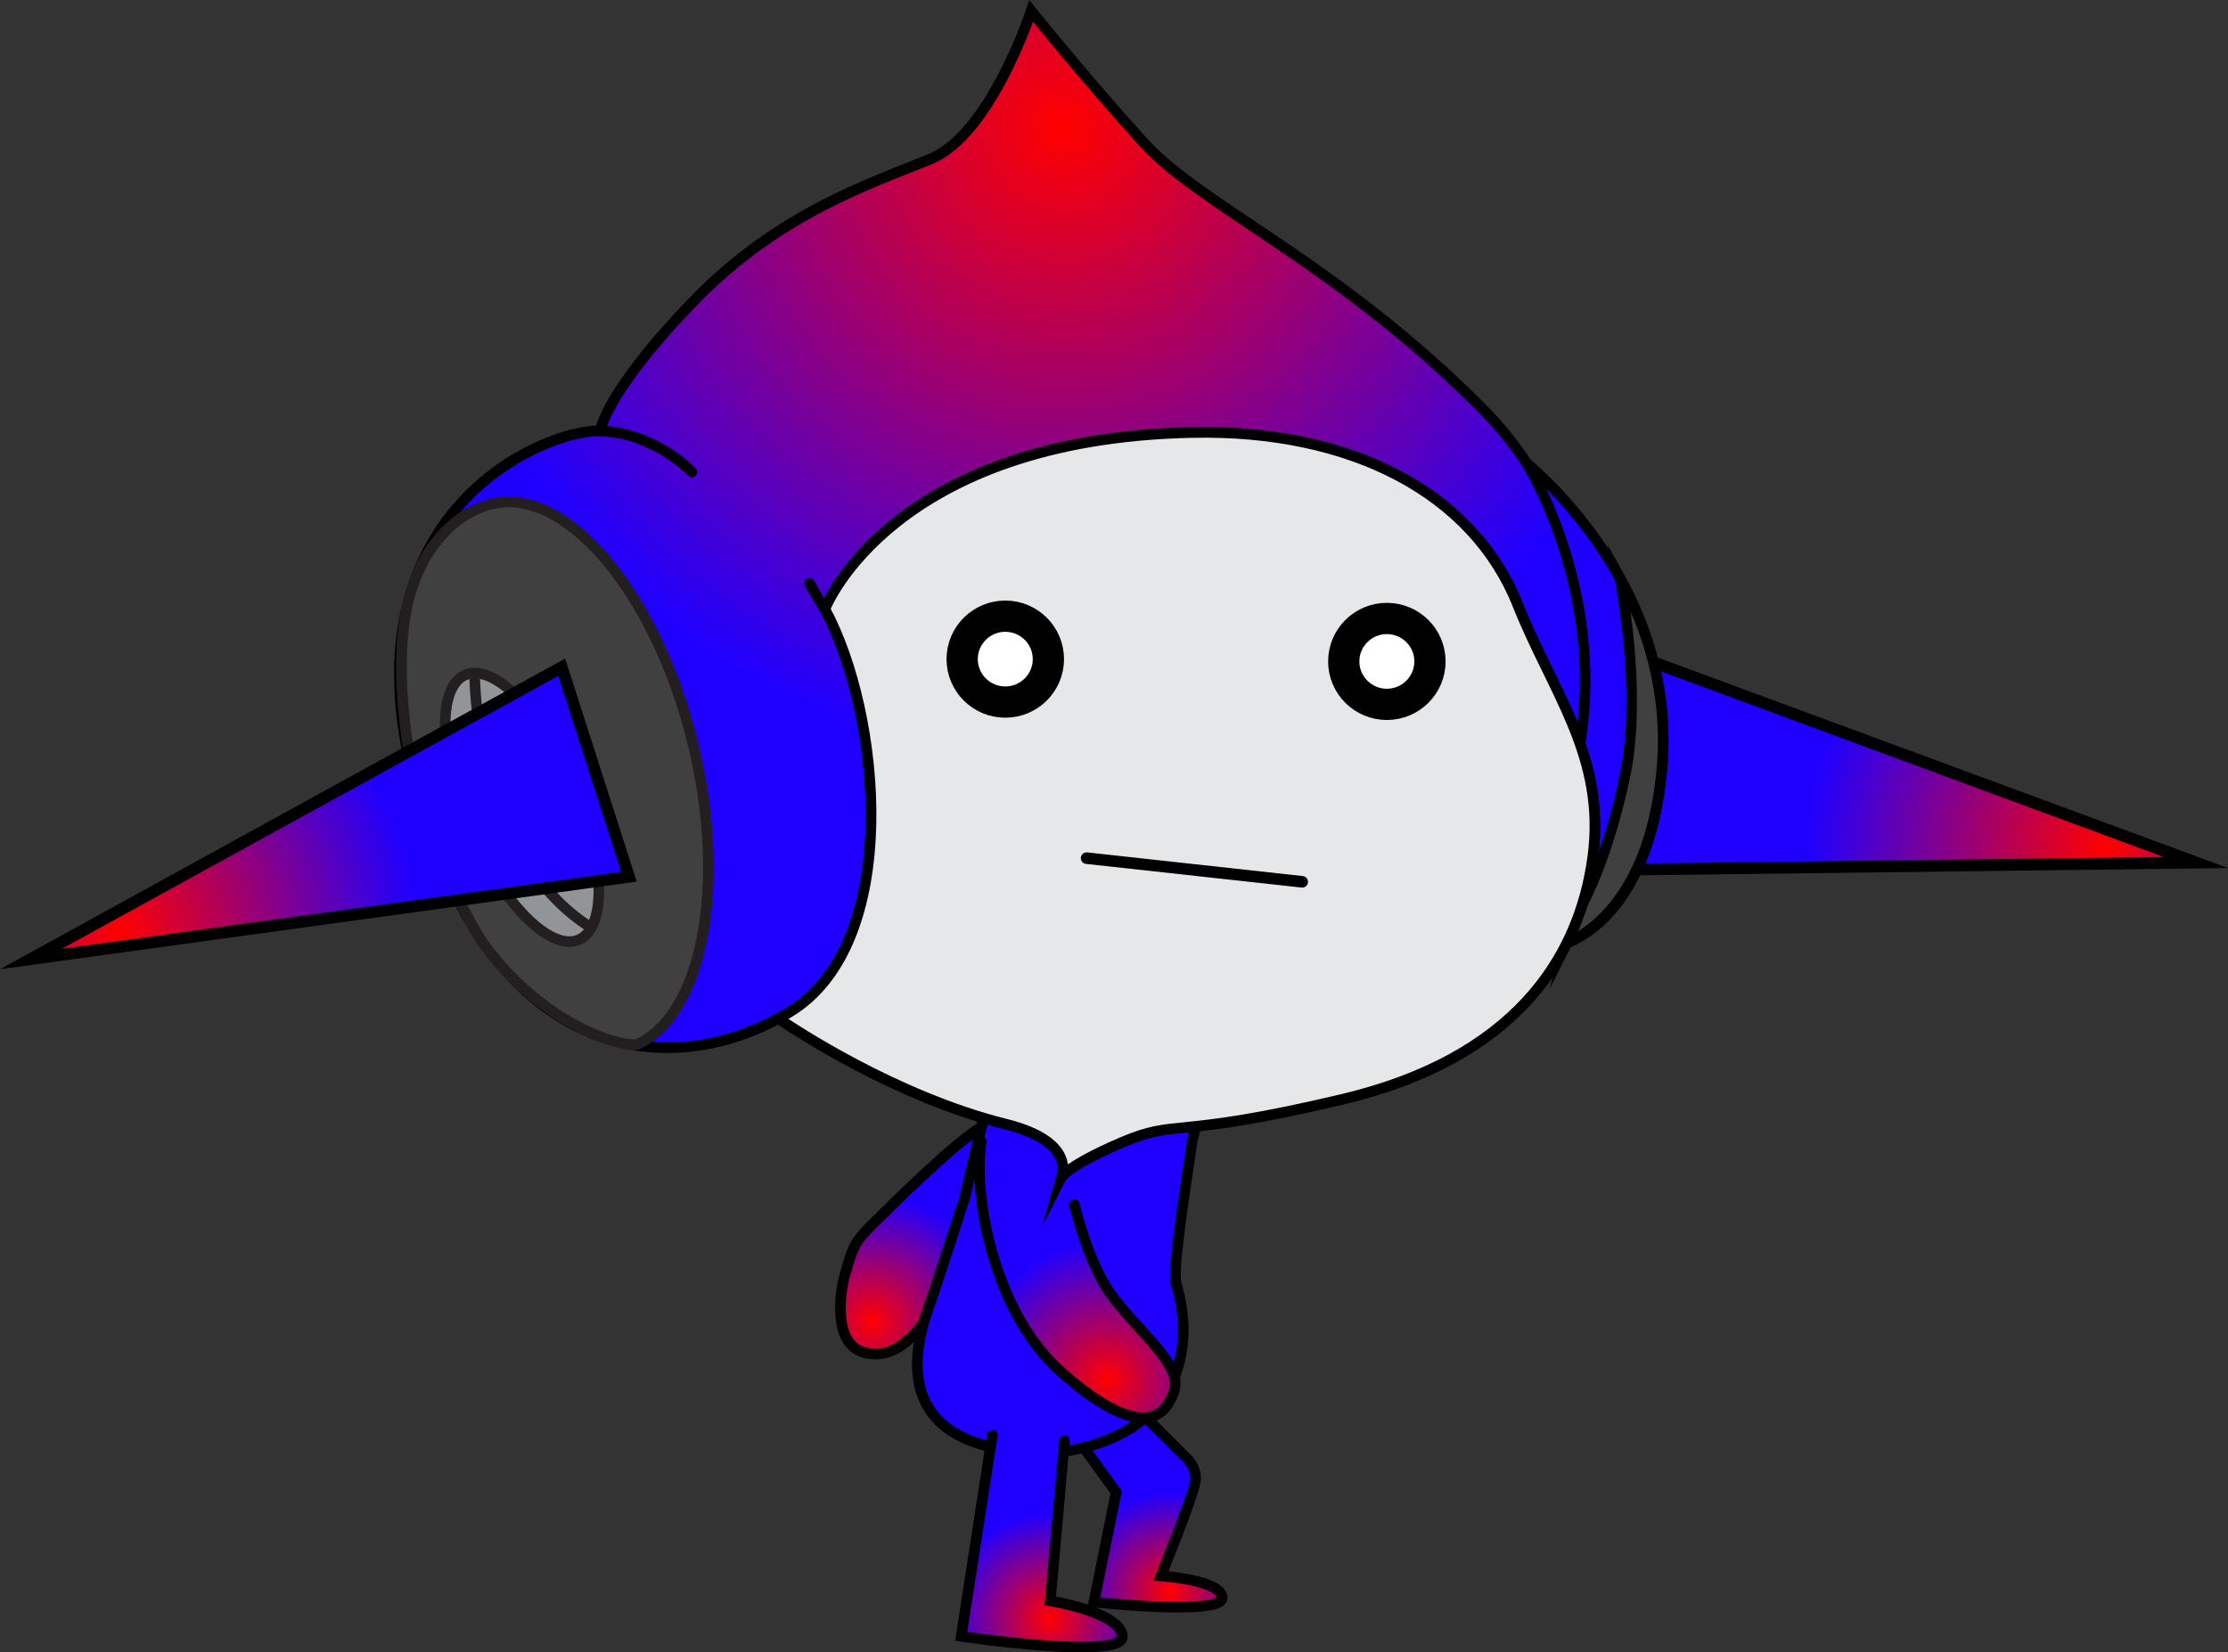 <svg version="1.1" xmlns="http://www.w3.org/2000/svg" xmlns:xlink="http://www.w3.org/1999/xlink" width="188.202" height="139.604" viewBox="0,0,188.202,139.604"><rect x="0" y="0" width="188.202" height="139.604" fill="#333333" stroke="none"/><defs><radialGradient cx="330.805" cy="180.765" r="25.114" gradientUnits="userSpaceOnUse" id="color-1"><stop offset="0" stop-color="#ff0000"/><stop offset="1" stop-color="#1f00ff"/></radialGradient><radialGradient cx="251.829" cy="243.674" r="8.45" gradientUnits="userSpaceOnUse" id="color-2"><stop offset="0" stop-color="#ff0000"/><stop offset="1" stop-color="#1f00ff"/></radialGradient><radialGradient cx="226.698" cy="220.793" r="10.671" gradientUnits="userSpaceOnUse" id="color-3"><stop offset="0" stop-color="#ff0000"/><stop offset="1" stop-color="#1f00ff"/></radialGradient><radialGradient cx="241.701" cy="245.924" r="8.954" gradientUnits="userSpaceOnUse" id="color-4"><stop offset="0" stop-color="#ff0000"/><stop offset="1" stop-color="#1f00ff"/></radialGradient><radialGradient cx="246.578" cy="225.669" r="11.681" gradientUnits="userSpaceOnUse" id="color-5"><stop offset="0" stop-color="#ff0000"/><stop offset="1" stop-color="#1f00ff"/></radialGradient><radialGradient cx="242.827" cy="119.893" r="53.374" gradientUnits="userSpaceOnUse" id="color-6"><stop offset="0" stop-color="#ff0000"/><stop offset="1" stop-color="#1f00ff"/></radialGradient><radialGradient cx="163.1" cy="187.785" r="25.114" gradientUnits="userSpaceOnUse" id="color-7"><stop offset="0" stop-color="#ff0000"/><stop offset="1" stop-color="#1f00ff"/></radialGradient></defs><g transform="translate(-153.037,-109.151)"><g data-paper-data="{&quot;isPaintingLayer&quot;:true}" fill-rule="nonzero" stroke-linejoin="miter" stroke-miterlimit="10" stroke-dasharray="" stroke-dashoffset="0" style="mix-blend-mode: normal"><path d="M287.541,182.651l2.984,-18.35l48.006,17.72z" data-paper-data="{&quot;index&quot;:null}" fill="url(#color-1)" stroke="#000000" stroke-width="1" stroke-linecap="butt"/><path d="M248.955,228.032l4.148,4.144c0,0 1.1,0.892 0.905,2.146c-0.191,1.251 -2.906,7.968 -2.906,7.968c0,0 5.184,0.348 5.171,1.864c-0.006,1.517 -10.831,0.349 -10.831,0.349l1.877,-9.281l-3.994,-5.521" fill="url(#color-2)" stroke="#000000" stroke-width="0.896" stroke-linecap="round"/><path d="M233.774,215.284c0,0 -2.841,9.554 -7.786,8.116c-2.662,-0.774 -1.976,-5.206 -1.567,-6.604c0.598,-2.023 0.671,-2.595 2.207,-4.106c1.53,-1.511 7.109,-7.12 9.617,-8.516c3.936,-2.182 11.669,-4.267 4.809,3.813c0,0 -4.223,4.133 -6.997,6.965l-0.284,0.331z" fill="url(#color-3)" stroke="#000000" stroke-width="0.896" stroke-linecap="round"/><path d="M252.34,217.235v0v0v0l0.01,0.236c0.414,1.364 0.744,3.09 0.607,4.867c-0.714,9.313 -11.287,9.556 -11.287,9.556c-13.801,0 -11.398,-8.919 -10.173,-12.346c0.78,-2.189 3.057,-9.309 3.057,-9.309c0,0 1.416,-6.345 2.067,-8.409c0.758,-2.404 4.202,-4.735 9.79,-4.162c9.864,1.011 7.352,7.772 7.352,7.772c-0.233,1.632 -1.616,10.246 -1.422,11.795z" fill="#1f00ff" stroke="#000000" stroke-width="0.896" stroke-linecap="round"/><path d="M242.957,230.87l-1.204,13.529c0,0 5.969,0.952 6.088,2.998c0.121,2.046 -13.611,0 -13.611,0l2.63,-17" fill="url(#color-4)" stroke="#000000" stroke-width="0.896" stroke-linecap="round"/><path d="M243.79,210.922c0,0 1.161,5.022 3.177,7.694c2.506,3.323 6.019,5.892 5.233,8.102c-0.541,1.511 -2.123,4.818 -9.438,-1.578c-5.895,-5.151 -7.565,-15.248 -6.839,-19.574" fill="url(#color-5)" stroke="#000000" stroke-width="0.896" stroke-linecap="round"/><g stroke-width="0.896"><path d="M203.876,145.089c0,0 0.833,-3.415 7.922,-10.672c7.085,-7.254 14.756,-9.752 19.843,-11.837c5.087,-2.085 8.502,-12.505 8.502,-12.505c0,0 4.684,5.826 9.498,11.123c4.911,5.402 16.351,10.136 28.608,22.474c1.463,1.477 2.706,3.023 3.751,4.61l0.21,0.184c2.739,2.375 12.447,11.849 11.203,25.641c-0.951,10.507 -5.729,13.829 -8.045,14.723l-0.019,0.077c1.193,-2.364 1.903,-4.872 2.239,-7.419c1.105,-8.421 -3.431,-13.894 -6.34,-21.218c-3.772,-9.499 -14.09,-14.843 -27.451,-14.576c-25.428,0.503 -31.029,14.799 -31.029,14.799l-0.018,0.184c4.717,8.76 6.601,28.192 -3.058,34.007c-10.404,6.253 -25.809,4.071 -31.809,-20.099c-5.492,-22.119 10.952,-29.088 15.789,-29.031l0.201,-0.465zM282,148.282c0,0 6.671,10.599 4.498,23.697M203.674,145.553c4.678,0.127 7.813,3.475 7.813,3.475M222.752,160.674c-0.787,-1.228 -1.336,-2.239 -1.336,-2.239" fill="url(#color-6)" stroke="#000000" stroke-linecap="round"/><path d="M286.811,185.31c0,0 2.106,-3.82 3.527,-10.82c1.419,-7.005 -0.473,-16.529 -0.473,-16.529c2.351,4.265 4.131,9.738 3.557,16.147c-0.921,10.24 -5.674,13.73 -8.046,14.723l1.436,-3.52z" fill="#404041" stroke="#000000" stroke-linecap="butt"/><g stroke="#231f20"><path d="M188.433,176.739v0v0v0c-1.073,-4.147 -2.007,-10.614 -1.147,-15.644c0.885,-5.189 3.937,-8.552 7.296,-9.367c6.289,-1.533 13.891,7.534 16.986,20.244c2.913,11.982 0.789,22.923 -4.73,25.43c0,0 -1.808,0.229 -5.455,-1.774c-3.645,-2.001 -6.796,-5.435 -8.082,-7.656c-1.289,-2.221 -3.793,-7.078 -4.868,-11.234z" fill="#404041" stroke-linecap="butt"/><path d="M192.341,166.17c2.419,-1.036 6.526,3.131 9.172,9.312c2.644,6.177 2.83,12.033 0.413,13.066c-2.421,1.034 -6.526,-3.135 -9.171,-9.314c-2.65,-6.179 -2.833,-12.027 -0.415,-13.064zM202.98,187.539c-9.963,-6.313 -9.851,-21.524 -9.851,-21.524" fill="#929497" stroke-linecap="round"/></g><path d="M218.865,195.255v0v0v0l-0.055,-0.069c0.297,-0.16 0.591,-0.331 0.881,-0.503c9.671,-5.822 7.768,-25.299 3.04,-34.038l0.038,-0.154c0,0 5.6,-14.295 31.033,-14.799c13.36,-0.266 23.677,5.078 27.449,14.576c2.909,7.325 7.448,12.798 6.34,21.218c-1.157,8.764 -6.756,17.134 -21.181,20.548c-14.425,3.425 -13.847,1.59 -18.68,3.667c-4.836,2.09 -5.085,3.004 -5.085,3.004c0,0 1.549,-3.029 -4.647,-4.578c-9.355,-2.331 -17.97,-8.076 -19.135,-8.873z" fill="#e6e7e8" stroke="#000000" stroke-linecap="round"/></g><path d="M237.954,161.209c1.005,0 1.915,0.407 2.575,1.063c0.659,0.657 1.067,1.564 1.067,2.565c0,1.001 -0.408,1.908 -1.067,2.566c-0.66,0.656 -1.57,1.063 -2.575,1.063c-1.005,0 -1.915,-0.407 -2.575,-1.063c-0.659,-0.657 -1.067,-1.564 -1.067,-2.566c0,-1.001 0.408,-1.908 1.067,-2.565c0.66,-0.656 1.57,-1.063 2.575,-1.063v0v0v0v0v0v0v0v0v0v0v0v0v0v0v0v0v0v0v0v0v0v0v0v0v0v0v0v0v0v0v0v0v0v0z" fill="#ffffff" stroke="#000000" stroke-width="2.64" stroke-linecap="butt"/><path d="M270.187,161.403c1.005,0 1.915,0.407 2.575,1.063c0.659,0.657 1.067,1.564 1.067,2.565c0,1.001 -0.408,1.908 -1.067,2.566c-0.66,0.656 -1.57,1.063 -2.575,1.063c-1.005,0 -1.915,-0.407 -2.575,-1.063c-0.659,-0.657 -1.067,-1.564 -1.067,-2.566c0,-1.001 0.408,-1.908 1.067,-2.565c0.66,-0.656 1.57,-1.063 2.575,-1.063v0v0v0v0v0v0v0v0v0v0v0v0v0v0v0v0v0v0v0v0v0v0v0v0v0v0v0v0v0v0v0v0v0v0v0v0z" fill="#ffffff" stroke="#000000" stroke-width="2.64" stroke-linecap="butt"/><path d="M244.825,181.652l18.211,1.999" fill="none" stroke="#000000" stroke-width="0.977" stroke-linecap="round"/><path d="M155.646,190.176l44.84,-24.658l5.678,17.703z" data-paper-data="{&quot;index&quot;:null}" fill="url(#color-7)" stroke="#000000" stroke-width="1" stroke-linecap="butt"/></g></g></svg>